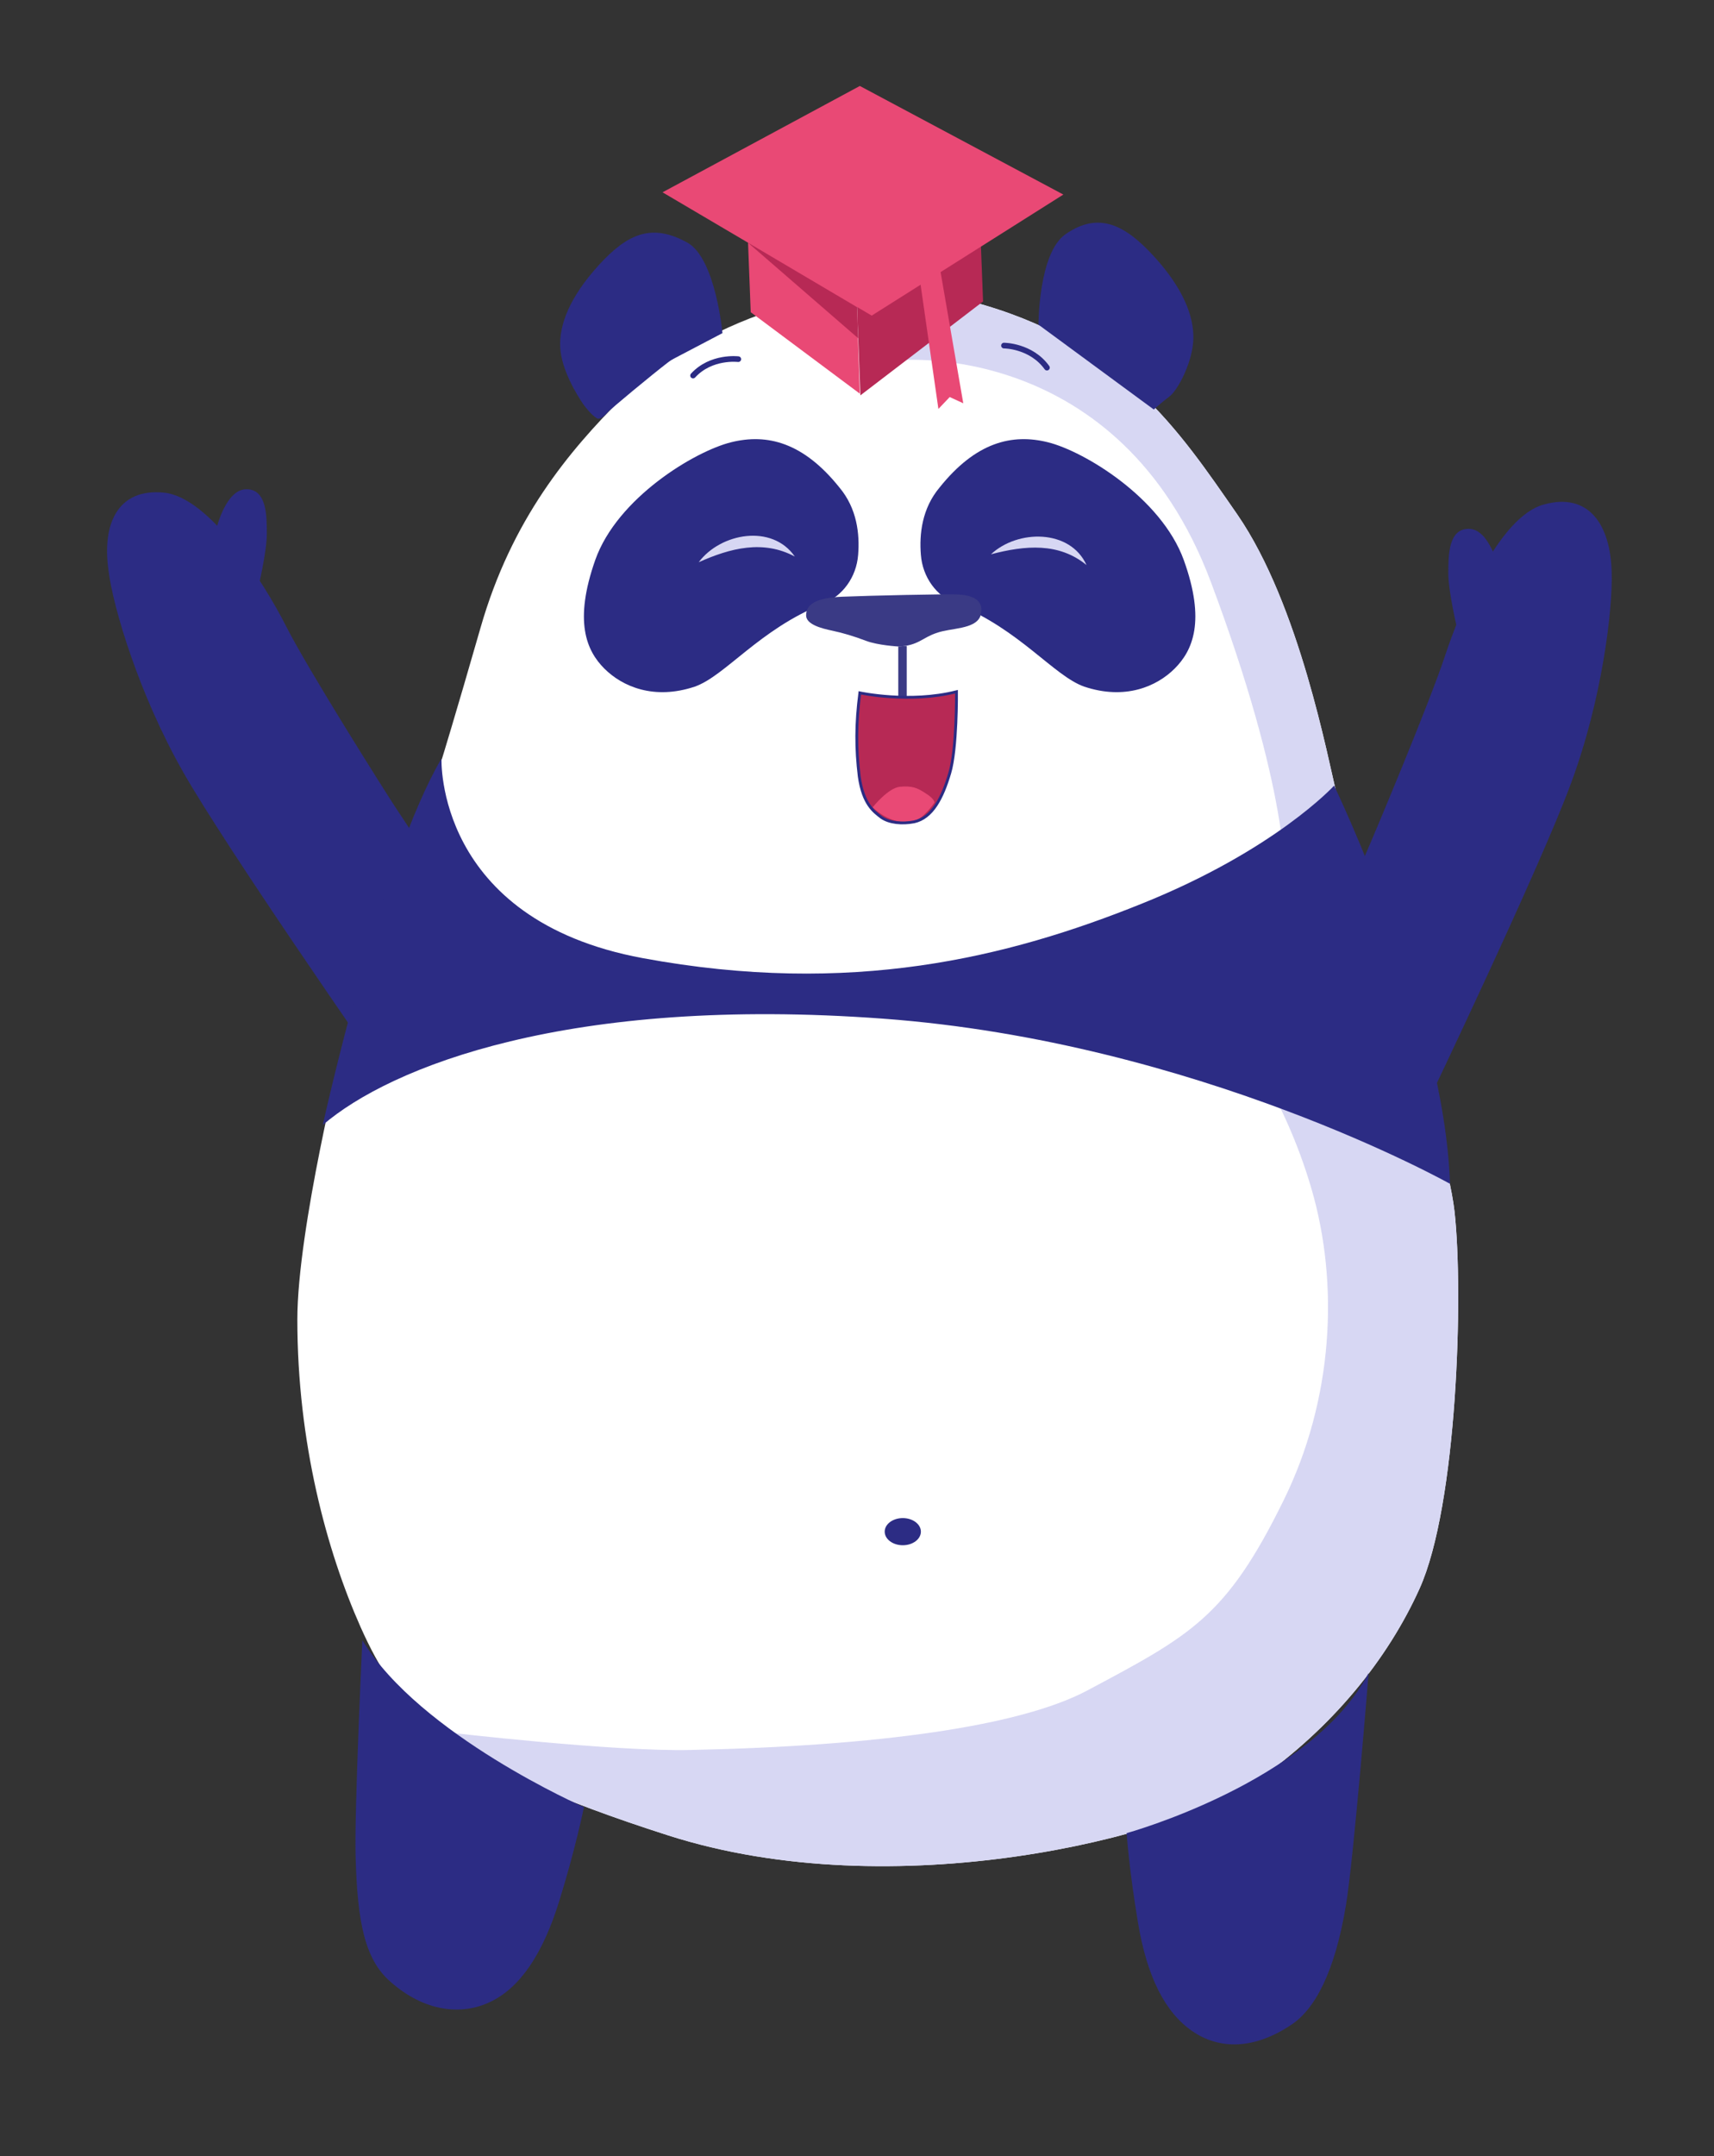 <?xml version="1.0" encoding="utf-8"?>
<!-- Generator: Adobe Illustrator 28.3.0, SVG Export Plug-In . SVG Version: 6.00 Build 0)  -->
<svg version="1.1" id="panda" xmlns="http://www.w3.org/2000/svg" xmlns:xlink="http://www.w3.org/1999/xlink" x="0px" y="0px"
	 viewBox="0 0 303.2 381.2" style="enable-background:new 0 0 303.2 381.2;" xml:space="preserve">
<rect x="0" y="0" width="303.2" height="381.2" fill="#333333" stroke="none"/>
<style type="text/css">
	.st0{fill:#FFFFFF;}
	.st1{clip-path:url(#SVGID_00000146496353794253537410000001665111452142523561_);fill:#D7D7F3;}
	.st2{fill:#2C2C84;}
	.st3{fill:none;stroke:#2C2C84;stroke-linecap:round;stroke-miterlimit:10;}
	.st4{fill:#3A3A85;}
	.st5{fill:none;stroke:#D7D7F3;stroke-width:0.25;stroke-linecap:round;stroke-linejoin:round;stroke-miterlimit:10;}
	.st6{fill:#D7D7F3;}
	.st7{fill:#B72955;}
	.st8{clip-path:url(#SVGID_00000083769961474317706760000004986112465577673621_);fill:#E94975;}
	.st9{fill:none;stroke:#2C2C84;stroke-width:0.5;stroke-miterlimit:10;}
	.st10{fill:#E94975;}
</style>
<g>
	<g id="corps">
		<g>
			<g>
				<path id="XMLID_00000160162192031099751910000003446381760129017526_" class="st0" d="M60.6,185.3c0,0-8,32-8,48
					c0,21.8,5.2,40.9,11.2,54.4c6.5,14.5,14.4,24,54.4,36.8s89.7,0.3,104-9.6c13.5-9.4,23.3-21.6,28.9-34
					c6.7-14.8,7.8-52.3,6.2-66.7c-1.6-14.4-19.2-67.2-20.8-73.6c-1.6-6.4-6.6-33.6-17.6-49.6c-10.4-15-20.7-30.7-47.1-37.7
					s-52,7.3-61.6,16.9S90.5,91.8,85,111c-4.6,16-6.8,23.1-6.8,23.1l-3.2,8C75,142.1,62.2,175.7,60.6,185.3z"/>
			</g>
			<g>
				<defs>
					<path id="SVGID_1_" d="M60.6,185.3c0,0-8,32-8,48c0,21.8,5.2,40.9,11.2,54.4c6.5,14.5,14.4,24,54.4,36.8s89.7,0.3,104-9.6
						c13.5-9.4,23.3-21.6,28.9-34c6.7-14.8,7.8-52.3,6.2-66.7c-1.6-14.4-19.2-67.2-20.8-73.6c-1.6-6.4-6.6-33.6-17.6-49.6
						c-10.4-15-20.7-30.7-47.1-37.7s-52,7.3-61.6,16.9S90.5,91.8,85,111c-4.6,16-6.8,23.1-6.8,23.1l-3.2,8
						C75,142.1,62.2,175.7,60.6,185.3z"/>
				</defs>
				<clipPath id="SVGID_00000111888131907978643940000000239602697729677983_">
					<use xlink:href="#SVGID_1_"  style="overflow:visible;"/>
				</clipPath>
				<path style="clip-path:url(#SVGID_00000111888131907978643940000000239602697729677983_);fill:#D7D7F3;" d="M158.9,63.7
					c0,0,39.1-3.9,55.3,39.2c13.5,36,13.8,53.2,12.8,57.3c-1,4.1-8.2,22.9-8.2,22.9s8.3,10.3,13.2,27.1s3.9,37.2-5,55.2
					c-10.1,20.5-16.3,23.7-34.7,33.5c-11.9,6.3-36.9,9.8-70.2,10.5c-13.8,0.3-42.8-3.1-42.8-3.1l31.5,66.8L285,359.8l3.6-118.3
					l-11.3-131.8l-7.2-64.3l-61-9.8l-62.3,5.8L158.9,63.7"/>
			</g>
		</g>
		<ellipse id="nombril" class="st2" cx="159.7" cy="270.8" rx="3.2" ry="2.4"/>
	</g>
	<g id="visage">
		<path class="st2" d="M169.2,106.8c-3.6-1.4-6-4.8-6.3-8.7c-0.3-3.7,0.2-8.2,3.3-11.9c6.4-8,12.8-9.6,19.2-8
			c6.4,1.6,20,9.8,24,20.8c3.9,10.8,1.6,16-1.6,19.2s-8.8,5.6-16,3.2C186.4,119.5,180.4,111.3,169.2,106.8z"/>
		<path class="st2" d="M145.5,106.8c3.6-1.4,6-4.8,6.3-8.7c0.3-3.7-0.2-8.2-3.3-11.9c-6.4-8-12.8-9.6-19.2-8
			c-6.4,1.6-20.1,9.8-24,20.8c-3.8,10.8-1.6,16,1.6,19.2s8.8,5.6,16,3.2C128.3,119.5,134.3,111.3,145.5,106.8z"/>
		<path class="st3" d="M177.6,61.1c0,0,4.8,0,7.6,3.9"/>
		<path class="st3" d="M130.6,63.5c0,0-4.8-0.6-8,2.9"/>
		<path class="st2" d="M183.7,57.4c0,0,0-12.7,4.8-16c5.9-4.1,10.6-1.6,15.7,4s7,10.5,6.9,14.5s-2.6,8.8-4.1,10.1
			c-1.6,1.2-2.9,2.4-2.9,2.4L183.7,57.4z"/>
		<path class="st2" d="M127.8,58.9c0,0-1.2-13.2-6.2-16c-6.3-3.5-10.6-1.6-15.7,4s-7,10.5-6.8,14.5s3,8.5,4.1,10.1
			c0.6,0.8,1.4,1.8,2.3,2.4c0.5,0.4,1.3-0.2,1.9-0.9c0.6-0.7,8-6.8,10.6-8.8c0.5-0.4,1-0.7,1.6-1L127.8,58.9z"/>
		<path class="st4" d="M158.9,114.3c0,0-3.6-0.2-5.7-1c-2.1-0.8-4.1-1.4-6-1.8c-1.9-0.4-4.6-1.1-4.6-2.7c0-1.9,1.6-3.1,6.4-3.3
			s18.4-0.5,20.4-0.4c2.1,0.1,5,0.7,4,3.9c-1,2.3-5.2,2-7.7,2.9C163.2,112.7,162.4,114.2,158.9,114.3z"/>
		<polygon class="st4" points="158.9,114.3 158.9,124 160.4,124 160.4,114.2 		"/>
		<path class="st5" d="M209.5,83.9c0.1,0.2,1.7,1.3,3.3,1.5c1.4,0.1,2,1.1,2,1.1"/>
		<g>
			<path class="st6" d="M175.3,98c4.7-4.4,14-4.5,16.9,1.9C187.3,95.9,181.4,96.4,175.3,98L175.3,98z"/>
		</g>
		<g>
			<path class="st6" d="M123.6,99.4c3.9-5.2,13-6.8,17-1C135,95.4,129.2,96.9,123.6,99.4L123.6,99.4z"/>
		</g>
		<g id="bouche">
			<g>
				<path id="XMLID_00000044894530380275899470000000419007883569271223_" class="st7" d="M152.1,122.5c0,0,8.8,1.9,17.1-0.2
					c0,0,0.1,10.1-1.2,14.4c-1.3,4.4-3.1,7.9-6.3,8.6c-2.1,0.4-4.4,0.2-5.8-0.8c-1.3-1-3.2-2.3-3.9-7.2
					C151.4,132.3,151.4,128,152.1,122.5z"/>
			</g>
			<g>
				<defs>
					<path id="SVGID_00000129188534389757103550000013989713364965728911_" d="M152.1,122.5c0,0,8.8,1.9,17.1-0.2
						c0,0,0.1,10.1-1.2,14.4c-1.3,4.4-3.1,7.9-6.3,8.6c-2.1,0.4-4.4,0.2-5.8-0.8c-1.3-1-3.2-2.3-3.9-7.2
						C151.4,132.3,151.4,128,152.1,122.5z"/>
				</defs>
				<clipPath id="SVGID_00000081650060868895799280000011742721181660543901_">
					<use xlink:href="#SVGID_00000129188534389757103550000013989713364965728911_"  style="overflow:visible;"/>
				</clipPath>
				<path style="clip-path:url(#SVGID_00000081650060868895799280000011742721181660543901_);fill:#E94975;" d="M154.4,142.7
					c0,0,2.7-3.4,4.8-3.6c2.2-0.2,3.1,0.2,4.6,1.2c1.6,1,1.5,1.6,1.5,1.6s-2,3-3.8,3.3c-1.2,0.2-3.4,0.4-6.1-1.6
					C154.3,142.8,154.4,142.7,154.4,142.7z"/>
			</g>
			<g>
				<path id="XMLID_00000111881352620570888760000014651964406485424044_" class="st9" d="M152.1,122.5c0,0,8.8,1.9,17.1-0.2
					c0,0,0.1,10.1-1.2,14.4c-1.3,4.4-3.1,7.9-6.3,8.6c-2.1,0.4-4.4,0.2-5.8-0.8c-1.3-1-3.2-2.3-3.9-7.2
					C151.4,132.3,151.4,128,152.1,122.5z"/>
			</g>
		</g>
	</g>
	<g id="membres">
		<path class="st2" d="M252.7,194.6c0,0,19.8-41.4,25.2-56.1c5.5-14.8,7.4-30.7,7.2-37.3c-0.2-8.5-4.1-14.2-12-12
			c-7.9,2.1-14.8,18.6-17.5,26.8c-2.7,8.2-12.4,31.3-13.8,34.5c-1.4,3.3-1.4,3.3-1.4,3.3"/>
		<path class="st2" d="M66.4,187.8c0,0-26.2-37.6-34-51.3S20,107.4,19.2,100.9C18,92.5,20.9,86.3,29,87.1s17.7,15.9,21.6,23.6
			s17.3,28.9,19.2,31.8c3.7,5.6,3.7,5.6,3.7,5.6"/>
		<path class="st2" d="M242.1,295.8c0,0-2.6,32.5-4,41c-2,12.1-5.6,18.5-9.7,21.2c-6.6,4.4-12.7,4.4-17.5,1.1s-8-9.6-9.6-19.2
			s-2-15.8-2-15.8S232,315.1,242.1,295.8z"/>
		<path class="st2" d="M64.1,290c0,0-1.4,29.4-1.2,38c0.3,12.1,1.7,18.5,6.2,22.4c6,5.3,12.6,6,17.7,3.5c5.2-2.5,9.2-8.4,12.1-17.7
			c2.9-9.3,4.4-16.7,4.4-16.7S74.3,306.8,64.1,290z"/>
		<path class="st2" d="M38.2,93.8c0,0,1.6-7.2,5.3-7.3c3.7-0.1,3.7,4.7,3.7,7.9s-1.6,9.9-1.6,9.9L38.2,93.8z"/>
		<path class="st2" d="M265.2,100.8c0,0-1.6-7.2-5.3-7.3s-3.7,4.7-3.7,7.9s1.6,9.9,1.6,9.9L265.2,100.8z"/>
		<path class="st2" d="M236,138.9c0,0,19.5,40.4,20.5,70.4c0,0-44.7-25.1-100.3-29.2s-87.1,8.5-99.1,18.8c0,0,10.2-46.4,21-64.8
			c0,0-1.2,28.5,35.6,35.3s64.6-0.1,88.2-9.6C225.6,150.3,236,138.9,236,138.9z"/>
	</g>
	<g id="chapeau">
		<g id="chapeau_de_diplômé_00000067921348157107572090000016650537019418250409_">
			<polyline class="st10" points="131.9,31.8 132.8,55.2 152.1,69.6 151.3,45.6 			"/>
			<polyline class="st7" points="173,29.9 173.9,53.3 152.2,69.9 151.3,46 			"/>
			<polygon class="st10" points="117.2,34 152.1,15.2 188.1,34.4 154.2,55.8 			"/>
			<polygon class="st7" points="151.6,54.3 132.3,42.9 151.8,59.8 			"/>
			<polygon class="st10" points="162.5,47.9 166,72.3 168,70.2 170.4,71.3 165.9,45.3 			"/>
		</g>
	</g>
</g>
</svg>
